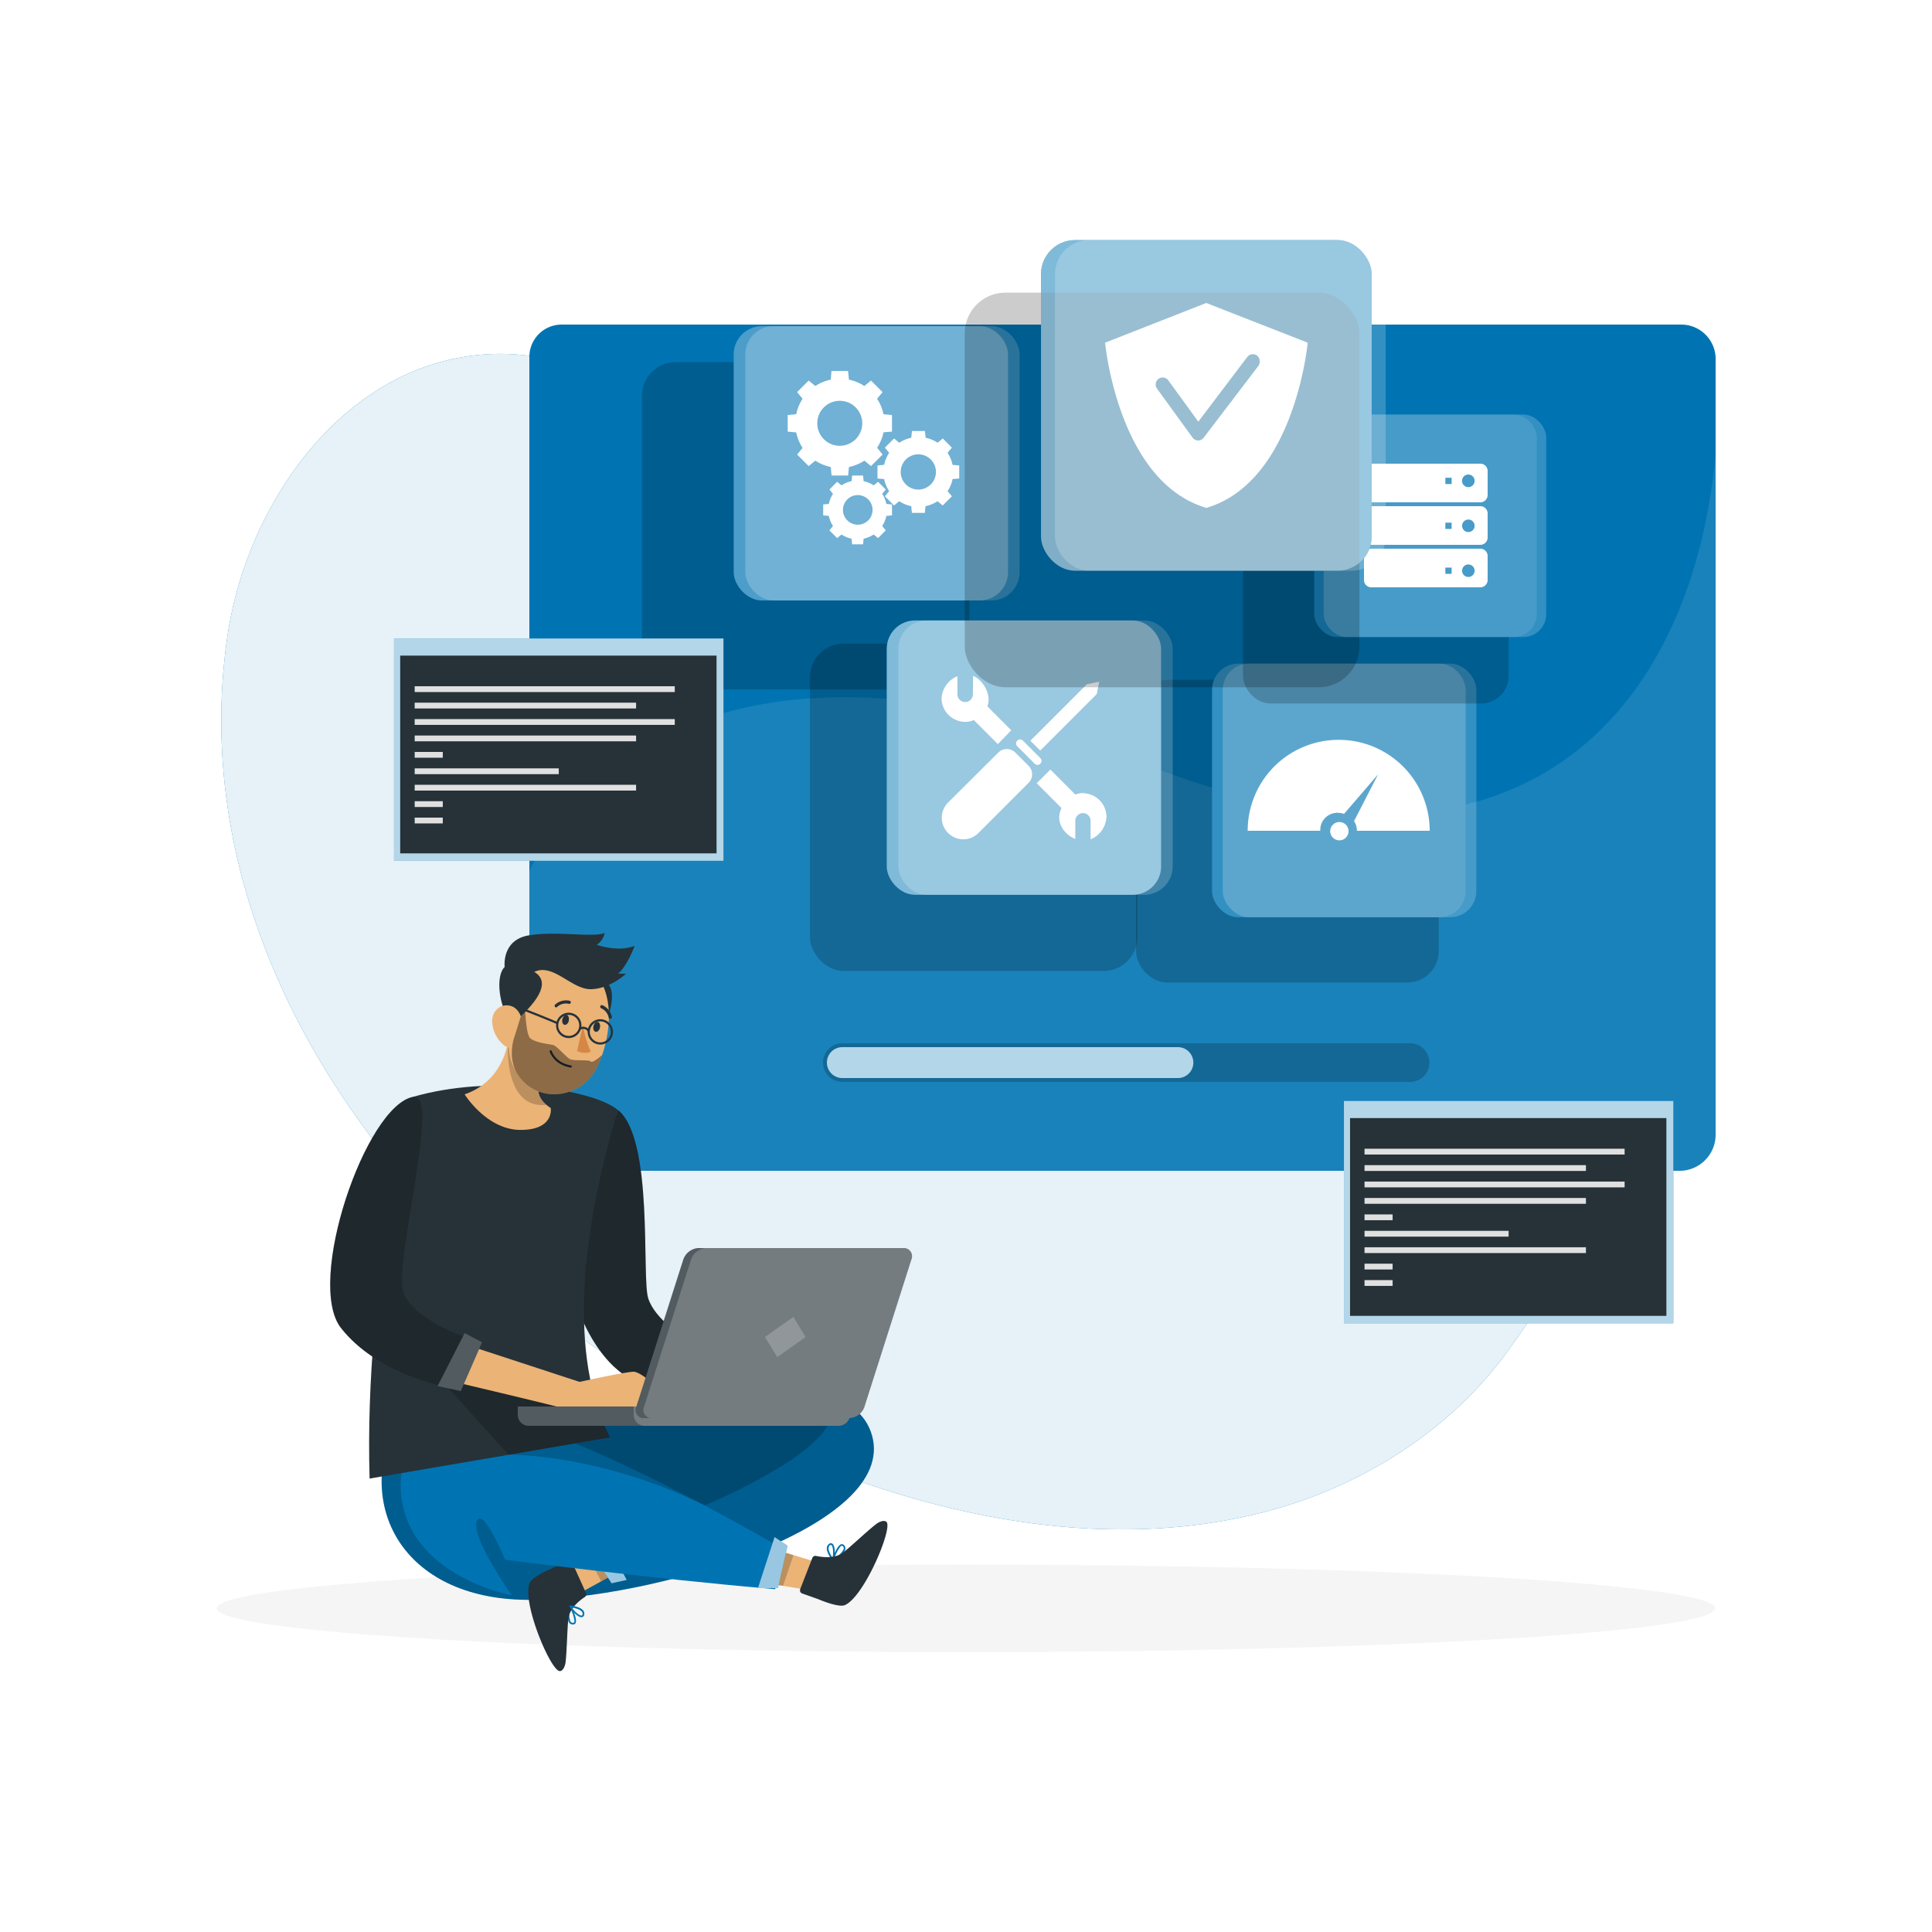 <svg class="animated" id="freepik_stories-operating-system" xmlns="http://www.w3.org/2000/svg" viewBox="0 0 500 500" version="1.1" xmlns:xlink="http://www.w3.org/1999/xlink" xmlns:svgjs="http://svgjs.com/svgjs"><style>svg#freepik_stories-operating-system:not(.animated) .animable {opacity: 0;}svg#freepik_stories-operating-system.animated #freepik--Tabs--inject-45 {animation: 1.5s Infinite  linear floating;animation-delay: 0s;}            @keyframes floating {                0% {                    opacity: 1;                    transform: translateY(0px);                }                50% {                    transform: translateY(-10px);                }                100% {                    opacity: 1;                    transform: translateY(0px);                }            }        </style><g id="freepik--background-simple--inject-45" class="animable" style="transform-origin: 237.382px 243.694px;"><path d="M74.52,124c11.63-17.36,28.92-30.51,50.37-32.23C146,90,166.48,100.87,181.41,115c44.4,42,49.19,124.23,112,147.1,26.23,9.55,53.11-2.86,78.77-8.18,20-4.14,40.68,2.71,44.62,25.12,4.39,25-12.7,51.36-26.59,70.6-15.17,21-38.67,35.54-63.61,41.82-52.39,13.2-109.69-5.46-155-31.71A276.44,276.44,0,0,1,132,332.11c-48.66-41-83-103.28-73-168.41A100.12,100.12,0,0,1,74.52,124Z" style="fill: #0074B3; transform-origin: 237.382px 243.694px;" id="elcoe8goih3v" class="animable"></path><g id="elcc9mm68wmjc"><path d="M74.52,124c11.63-17.36,28.92-30.51,50.37-32.23C146,90,166.48,100.87,181.41,115c44.4,42,49.19,124.23,112,147.1,26.23,9.55,53.11-2.86,78.77-8.18,20-4.14,40.68,2.71,44.62,25.12,4.39,25-12.7,51.36-26.59,70.6-15.17,21-38.67,35.54-63.61,41.82-52.39,13.2-109.69-5.46-155-31.71A276.44,276.44,0,0,1,132,332.11c-48.66-41-83-103.28-73-168.41A100.12,100.12,0,0,1,74.52,124Z" style="fill: rgb(255, 255, 255); opacity: 0.9; isolation: isolate; transform-origin: 237.382px 243.694px;" class="animable" id="ele7erbvcs9vl"></path></g></g><g id="freepik--Shadow--inject-45" class="animable" style="transform-origin: 250px 416.24px;"><ellipse id="freepik--path--inject-45" cx="250" cy="416.24" rx="193.89" ry="11.32" style="fill: rgb(245, 245, 245); transform-origin: 250px 416.24px;" class="animable"></ellipse></g><g id="freepik--Window--inject-45" class="animable" style="transform-origin: 290.498px 193.5px;"><path d="M444,92.61V293.86a9.36,9.36,0,0,1-9,9.14H145.39c-4.81,0-8.39-4.32-8.39-9.14V92.61A8.36,8.36,0,0,1,145.39,84H435A8.91,8.91,0,0,1,444,92.61Z" style="fill: #0074B3; transform-origin: 290.498px 193.5px;" id="elmimmgd21w6s" class="animable"></path><g id="eluovzhdm02t"><path d="M444,117.69V293.86a9.36,9.36,0,0,1-9,9.14H145.39c-4.81,0-8.39-4.32-8.39-9.14V225.29c25.48-49,86.22-56.94,157.33-28.29C395,237.56,437.93,182.51,444,117.69Z" style="fill: rgb(255, 255, 255); opacity: 0.1; isolation: isolate; transform-origin: 290.5px 210.345px;" class="animable" id="el8fopgh1ppu8"></path></g></g><g id="freepik--Bar--inject-45" class="animable" style="transform-origin: 291.46px 275px;"><g id="elwok24d970s"><path d="M364.92,280H218a5,5,0,0,1-5-5h0a5,5,0,0,1,5-5H364.92a5,5,0,0,1,5,5h0A5,5,0,0,1,364.92,280Z" style="opacity: 0.2; isolation: isolate; transform-origin: 291.46px 275px;" class="animable" id="eligzxnytpsd"></path></g><path d="M218,279a4,4,0,1,1,0-8h86.84a4,4,0,1,1,0,8Z" style="fill: #0074B3; transform-origin: 261.42px 275px;" id="elc2kiwk2o0dq" class="animable"></path><g id="el47kd2mo0vtl"><path d="M218,279a4,4,0,1,1,0-8h86.84a4,4,0,1,1,0,8Z" style="fill: rgb(255, 255, 255); opacity: 0.7; isolation: isolate; transform-origin: 261.42px 275px;" class="animable" id="elyrgyru5kil"></path></g></g><g id="freepik--Character--inject-45" class="animable" style="transform-origin: 160.74px 336.965px;"><g id="freepik--group--inject-45" class="animable" style="transform-origin: 160.74px 336.965px;"><path d="M159.93,287.26c9.32,7.49,6.07,43.24,7.82,48.74S177,346,177,346l-10.46,12.25s-8.75-1.52-15.4-15.77S159.93,287.26,159.93,287.26Z" style="fill: rgb(38, 50, 56); transform-origin: 163.238px 322.755px;" id="el8upbcm219y8" class="animable"></path><g id="elr1zja5s3tpd"><path d="M159.93,287.26c9.32,7.49,6.07,43.24,7.82,48.74S177,346,177,346l-10.46,12.25s-8.75-1.52-15.4-15.77S159.93,287.26,159.93,287.26Z" style="opacity: 0.2; isolation: isolate; transform-origin: 163.238px 322.755px;" class="animable" id="elmyycclwubac"></path></g><path d="M150,365.75s67-18.69,75.38,4.82S173,412.81,139.37,414,92,391.51,101.92,369.08Z" style="fill: #0074B3; transform-origin: 162.465px 386.375px;" id="elb377uz5209o" class="animable"></path><g id="ely71n5hmbr6"><path d="M150,365.75s67-18.69,75.38,4.82S173,412.81,139.37,414,92,391.51,101.92,369.08Z" style="opacity: 0.2; isolation: isolate; transform-origin: 162.465px 386.375px;" class="animable" id="el71xggejc8t8"></path></g><path d="M215.67,403.8a.23.23,0,0,1-.25,0,.17.17,0,0,1-.06-.21c.11-.37,1.23-3.61,2.35-3.95a.74.74,0,0,1,.68.2,1.15,1.15,0,0,1,.39,1.09,3,3,0,0,1-1.05,1.52A12.94,12.94,0,0,1,215.67,403.8Zm.29-.63a4.76,4.76,0,0,0,2.39-2.31.73.73,0,0,0-.28-.74.22.22,0,0,0-.26-.07.61.61,0,0,0-.26.15A9.17,9.17,0,0,0,216,403.17Z" style="fill: #0074B3; transform-origin: 217.072px 401.73px;" id="elq6lk89oq5oi" class="animable"></path><path d="M215.61,403.84a.2.2,0,0,1-.21-.06c-.11-.09-1.66-2.06-1.4-3.38a1.25,1.25,0,0,1,.53-.81.72.72,0,0,1,.9-.08c.81.57.71,3.19.31,4.19l0,.1Zm-.89-3.85a.82.82,0,0,0-.26.47c-.17.84.61,2.1,1,2.7.25-1.12.17-3-.31-3.29-.05,0-.15-.11-.39.06l-.08.06Z" style="fill: #0074B3; transform-origin: 215.006px 401.619px;" id="elnegp1g7ad4s" class="animable"></path><path d="M147.4,415.69a.24.24,0,0,1,.18-.17.18.18,0,0,1,.19.11c.2.34,1.73,3.4,1.18,4.44a.68.68,0,0,1-.61.34,1.12,1.12,0,0,1-1.05-.47,3,3,0,0,1-.35-1.82A12.7,12.7,0,0,1,147.4,415.69Zm.24.64a4.83,4.83,0,0,0,0,3.33.74.74,0,0,0,.73.32.25.25,0,0,0,.24-.14,1,1,0,0,0,.07-.29A9.47,9.47,0,0,0,147.64,416.33Z" style="fill: #0074B3; transform-origin: 147.993px 417.968px;" id="elyiuraqjcjke" class="animable"></path><polygon points="163.63 393.07 151.78 401.76 146.09 405.93 149.8 412.42 155.58 409.26 169.69 401.54 163.63 393.07" style="fill: rgb(235, 179, 118); transform-origin: 157.89px 402.745px;" id="elhuvojuf26zi" class="animable"></polygon><path d="M151.64,412.22l-3.58-7.89a.85.85,0,0,0-1.15-.41l-3.86,1.89s-5.37,2.17-6,3.91c-2,5.1,5.49,22.75,7.82,22.76.85,0,1.36-1.32,1.48-2.16.37-2.68.44-9.4.78-11.63.4-2.6,3-4.6,4.25-5.4A.86.86,0,0,0,151.64,412.22Z" style="fill: rgb(38, 50, 56); transform-origin: 144.221px 418.156px;" id="elt8bza0pikr" class="animable"></path><path d="M147.41,415.62a.21.21,0,0,1,.19-.11c.14,0,2.63.25,3.4,1.36a1.28,1.28,0,0,1,.2.95.72.72,0,0,1-.57.7c-1,.18-2.78-1.72-3.21-2.7l0-.09A.21.21,0,0,1,147.41,415.62Zm3.37,2.06a.8.8,0,0,0-.15-.52c-.48-.7-1.93-1-2.65-1.15.62,1,2,2.2,2.56,2.09.06,0,.18,0,.23-.32v-.1Z" style="fill: #0074B3; transform-origin: 149.314px 417.021px;" id="el45htnmbta7s" class="animable"></path><g id="elf5p27d2mb0p"><polygon points="163.63 393.07 151.78 401.76 155.58 409.26 169.69 401.54 163.63 393.07" style="opacity: 0.2; isolation: isolate; transform-origin: 160.735px 401.165px;" class="animable" id="el2ud7jbnrcky"></polygon></g><polygon points="158.28 409.75 162.18 408.88 155.71 396.52 152.09 400.21 158.28 409.75" style="fill: #0074B3; transform-origin: 157.135px 403.135px;" id="el8bsd9ov5kd" class="animable"></polygon><g id="els3anravtfxb"><polygon points="158.28 409.75 162.18 408.88 155.71 396.52 152.09 400.21 158.28 409.75" style="fill: rgb(255, 255, 255); opacity: 0.6; isolation: isolate; transform-origin: 157.135px 403.135px;" class="animable" id="el0bns2mkcwd2c"></polygon></g><polygon points="188.15 408.03 202.65 410.42 209.62 411.57 211.65 404.37 205.35 402.46 189.97 397.78 188.15 408.03" style="fill: rgb(235, 179, 118); transform-origin: 199.9px 404.675px;" id="elk5kfvfxzc9" class="animable"></polygon><path d="M210.23,403.2l-3.14,8.07a.87.87,0,0,0,.51,1.12l4.05,1.43s5.31,2.32,7,1.58c5-2.16,12.42-19.84,10.79-21.51-.6-.61-1.89-.05-2.58.46-2.17,1.6-7,6.26-8.85,7.57-2.14,1.54-5.41,1.06-6.83.75A.84.84,0,0,0,210.23,403.2Z" style="fill: rgb(38, 50, 56); transform-origin: 218.352px 404.585px;" id="el152n36r5au6" class="animable"></path><g id="elyjzkv29xzjk"><polygon points="188.15 408.03 202.65 410.42 205.35 402.46 189.97 397.78 188.15 408.03" style="opacity: 0.2; isolation: isolate; transform-origin: 196.75px 404.1px;" class="animable" id="elf1qrdo169xv"></polygon></g><path d="M202.85,401s-60.28-35.56-80.68-34.61S100,387.6,108.41,398.85s24,14,24,14-10.58-15-9.05-19.16,7.36,9.94,7.36,9.94,37.35,4.89,69.89,7.65Z" style="fill: #0074B3; transform-origin: 153.265px 389.611px;" id="elti5jm5k467" class="animable"></path><polygon points="203.81 400.04 200.46 397.79 196.16 411 201.32 411 203.81 400.04" style="fill: #0074B3; transform-origin: 199.985px 404.395px;" id="elq67we4w8mid" class="animable"></polygon><g id="el85nux359ntt"><polygon points="203.81 400.04 200.46 397.79 196.16 411 201.32 411 203.81 400.04" style="fill: rgb(255, 255, 255); opacity: 0.6; isolation: isolate; transform-origin: 199.985px 404.395px;" class="animable" id="elniykdx585fl"></polygon></g><path d="M157.89,372c-10.91-21-7.44-52.95,2-84.74-6.6-5.51-32.93-9.23-53-3.39,0,0-12.74,47.21-11.24,98.78Z" style="fill: rgb(38, 50, 56); transform-origin: 127.709px 331.784px;" id="elryy04ut7jn8" class="animable"></path><path d="M134.73,292.42c-8.77,0-14.48-9.2-14.48-9.2,11.5-4,11.54-16.17,11.54-16.17l4.43,4.33,6.31,6.18c-5.25,3.72-2.77,6.94-1.1,8.37a7.68,7.68,0,0,0,1.1.82S143.5,292.42,134.73,292.42Z" style="fill: rgb(235, 179, 118); transform-origin: 131.406px 279.735px;" id="elzr3mldsakpc" class="animable"></path><g id="elhsoqrkguexg"><path d="M141.43,285.93c-10.76,1.21-10-14.9-10-14.9a27.39,27.39,0,0,1,4.82.35l6.31,6.18C137.28,281.28,139.76,284.5,141.43,285.93Z" style="opacity: 0.2; isolation: isolate; transform-origin: 136.989px 278.511px;" class="animable" id="el1i9thjr21t8"></path></g><path d="M149.83,255c-4.07,1.68-3.29,6.13,3.47,14.24,4.16-3.59,6.42-11.75,4.23-14.37S153.39,253.51,149.83,255Z" style="fill: rgb(38, 50, 56); transform-origin: 152.864px 261.296px;" id="elhx8p61jh77u" class="animable"></path><path d="M155.85,273v0a28.43,28.43,0,0,1-1.3,3.18c-4,8.19-15.58,9.78-20.7,1.68l-.06-.08c-3.38-5.45-2.11-10.54-.7-19.36a12.2,12.2,0,0,1,19-8.18C158.83,254.93,158.43,265.47,155.85,273Z" style="fill: rgb(235, 179, 118); transform-origin: 144.61px 265.631px;" id="elfzgk1xsh8h" class="animable"></path><path d="M145.54,263.75c-.16.71.09,1.37.55,1.47s1-.38,1.12-1.09-.09-1.36-.54-1.47S145.74,263.06,145.54,263.75Z" style="fill: rgb(38, 50, 56); transform-origin: 146.367px 263.939px;" id="elaf59eyi4i3g" class="animable"></path><path d="M153.58,265.57c-.16.7.09,1.36.56,1.46s1-.37,1.13-1.09-.1-1.37-.56-1.47S153.74,264.86,153.58,265.57Z" style="fill: rgb(38, 50, 56); transform-origin: 154.419px 265.75px;" id="elwbnix35rg3i" class="animable"></path><path d="M150.88,265.31a25.88,25.88,0,0,0,2,6.82c-1.54.88-3.53-.13-3.53-.13Z" style="fill: rgb(213, 135, 69); transform-origin: 151.115px 268.9px;" id="el0en9cdof9ohq" class="animable"></path><path d="M143.91,260.72a.37.37,0,0,1-.25-.12.42.42,0,0,1,0-.6,4.21,4.21,0,0,1,3.77-1,.41.41,0,0,1,.29.5v0a.45.45,0,0,1-.53.29h0a3.35,3.35,0,0,0-3,.79A.44.44,0,0,1,143.91,260.72Z" style="fill: rgb(38, 50, 56); transform-origin: 145.634px 259.808px;" id="ela8j1fcv2vgn" class="animable"></path><path d="M157.85,263.68a.45.45,0,0,1-.32-.33,3.39,3.39,0,0,0-1.92-2.4.44.44,0,0,1-.26-.55.43.43,0,0,1,.54-.26,4.23,4.23,0,0,1,2.46,3,.42.42,0,0,1-.31.51h-.19Z" style="fill: rgb(38, 50, 56); transform-origin: 156.845px 261.899px;" id="elpj2pfro06pg" class="animable"></path><path d="M138.28,251.52c3.75,2.31,2.27,6.58-5.69,13.5-3.55-4.2-4.48-12.63-1.89-14.85S135,249.51,138.28,251.52Z" style="fill: rgb(38, 50, 56); transform-origin: 134.732px 257.053px;" id="el14gvr0n5e93k" class="animable"></path><path d="M127.38,264.48a8.46,8.46,0,0,0,2.83,5.84c2.24,2,4.63.26,5.08-2.52.41-2.51-.28-6.55-3-7.43S127.23,261.73,127.38,264.48Z" style="fill: rgb(235, 179, 118); transform-origin: 131.386px 265.679px;" id="ela1dnfgw53lb" class="animable"></path><path d="M142.53,272.09s.92,3.18,5.18,3.92" style="fill: none; stroke: rgb(38, 50, 56); stroke-linecap: round; stroke-linejoin: round; stroke-width: 0.557px; transform-origin: 145.12px 274.05px;" id="el195ugzfbuh" class="animable"></path><path d="M150.19,265.37a3,3,0,1,1-3-3A3,3,0,0,1,150.19,265.37Z" style="fill: none; stroke: rgb(38, 50, 56); stroke-linecap: round; stroke-linejoin: round; stroke-width: 0.557px; transform-origin: 147.19px 265.37px;" id="elvb69qhrhd8" class="animable"></path><path d="M158.36,267.05a3,3,0,1,1-3-3A3,3,0,0,1,158.36,267.05Z" style="fill: none; stroke: rgb(38, 50, 56); stroke-linecap: round; stroke-linejoin: round; stroke-width: 0.557px; transform-origin: 155.36px 267.05px;" id="el0uffn341i29s" class="animable"></path><path d="M150.19,266.19a1.6,1.6,0,0,1,2.11.56" style="fill: none; stroke: rgb(38, 50, 56); stroke-linecap: round; stroke-linejoin: round; stroke-width: 0.557px; transform-origin: 151.245px 266.375px;" id="elo99kkh6l6ya" class="animable"></path><path d="M144.19,264.75s-8.69-3.66-10.31-4" style="fill: none; stroke: rgb(38, 50, 56); stroke-linecap: round; stroke-linejoin: round; stroke-width: 0.557px; transform-origin: 139.035px 262.75px;" id="el1p04i0p824f" class="animable"></path><path d="M130.61,250.29s-.9-7.06,6.31-8.23,16.64.64,19.56-.61a4.59,4.59,0,0,1-2.07,3.06s5.5,2,9.83.28c0,0-1.88,5.21-4.31,7.21H162s-4.1,3.92-9.09,4-9.69-6.79-14.63-4.48S130.61,250.29,130.61,250.29Z" style="fill: rgb(38, 50, 56); transform-origin: 147.407px 248.725px;" id="el4a12wck2v5h" class="animable"></path><g id="el2z6095w19i8"><path d="M155.85,273v0a28.43,28.43,0,0,1-1.3,3.18c-4,8.19-15.58,9.78-20.7,1.68l-.06-.08c-2.64-4.69-.53-9.81-.53-9.81l1.54-5,1.12-1.11s.26,5.07,1.05,6.5,5.29,1.85,6.21,2.1,3.1,2.85,4.18,3.55,5,.12,5.51.7S155.85,273,155.85,273Z" style="opacity: 0.4; isolation: isolate; transform-origin: 144.156px 272.525px;" class="animable" id="el4ggxwj7tk53"></path></g><g id="elbuy9k86uiz6"><path d="M110.89,353.5l20.74,23s22.92-.51,50.76,13.1c0,0,29.87-12.34,32.62-22.59s-62.71-3-62.71-3Z" style="opacity: 0.2; isolation: isolate; transform-origin: 162.992px 371.55px;" class="animable" id="elhsarfdht4en"></path></g><path d="M116.75,346.75,150,357.63S161.88,355,164,355s10.33,6.67,5.69,9-17.31,2.63-18.69,1.88-38.25-9.38-38.25-9.38Z" style="fill: rgb(235, 179, 118); transform-origin: 141.92px 356.498px;" id="elg828s2g092v" class="animable"></path><path d="M106.89,283.87c7.52-1.46-5.53,44.38-2.33,51.13s15.69,11,15.69,11l-5.75,12.69s-17-3.21-26.25-15S94.61,286.25,106.89,283.87Z" style="fill: rgb(38, 50, 56); transform-origin: 102.85px 321.263px;" id="el6zvhsgcyn3" class="animable"></path><g id="ellvdw43mqgl"><path d="M106.89,283.87c7.52-1.46-5.53,44.38-2.33,51.13s15.69,11,15.69,11l-5.75,12.69s-17-3.21-26.25-15S94.61,286.25,106.89,283.87Z" style="opacity: 0.2; isolation: isolate; transform-origin: 102.85px 321.263px;" class="animable" id="elb3cdkhgcqp"></path></g><polygon points="120.25 345 113.25 358.71 119.25 360 124.75 347.38 120.25 345" style="fill: rgb(38, 50, 56); transform-origin: 119px 352.5px;" id="elkez0rz23aqp" class="animable"></polygon><g id="elk44s6u92rhi"><polygon points="120.25 345 113.25 358.71 119.25 360 124.75 347.38 120.25 345" style="fill: rgb(255, 255, 255); opacity: 0.2; isolation: isolate; transform-origin: 119px 352.5px;" class="animable" id="elzlbg3kuw0ns"></polygon></g><path d="M134,364v2.18a2.83,2.83,0,0,0,2.7,2.82h80.39a3,3,0,0,0,2.91-2.82V364Z" style="fill: rgb(38, 50, 56); transform-origin: 177px 366.5px;" id="el7ji03d09f5u" class="animable"></path><g id="elrjaqwjo4n2"><path d="M134,364v2.18a2.83,2.83,0,0,0,2.7,2.82h80.39a3,3,0,0,0,2.91-2.82V364Z" style="fill: rgb(255, 255, 255); opacity: 0.2; isolation: isolate; transform-origin: 177px 366.5px;" class="animable" id="eln51ypubohj"></path></g><g id="el73fzjjuj5qi"><path d="M164,364v2.18a2.84,2.84,0,0,0,2.71,2.82h50.38a3,3,0,0,0,2.91-2.82V364Z" style="fill: rgb(255, 255, 255); opacity: 0.2; isolation: isolate; transform-origin: 192px 366.5px;" class="animable" id="elqg6r0oem1h"></path></g><path d="M166.71,367h53.11a4.33,4.33,0,0,0,3.86-2.85l12.18-38.21a2.11,2.11,0,0,0-2-2.94H180.71a4.44,4.44,0,0,0-3.86,2.94L164.67,364.1A2.08,2.08,0,0,0,166.71,367Z" style="fill: rgb(38, 50, 56); transform-origin: 200.265px 345.002px;" id="elg7dwnjz5ns8" class="animable"></path><g id="ela7kjp2dpm6s"><path d="M166.71,367h53.11a4.33,4.33,0,0,0,3.86-2.85l12.18-38.21a2.11,2.11,0,0,0-2-2.94H180.71a4.44,4.44,0,0,0-3.86,2.94L164.67,364.1A2.08,2.08,0,0,0,166.71,367Z" style="fill: rgb(255, 255, 255); opacity: 0.2; isolation: isolate; transform-origin: 200.265px 345.002px;" class="animable" id="ellzw7fsm402p"></path></g><g id="elgwkwfk9iln5"><path d="M168.71,367h51.11a4.33,4.33,0,0,0,3.86-2.85l12.18-38.21a2.11,2.11,0,0,0-2-2.94H182.71a4.44,4.44,0,0,0-3.86,2.94L166.67,364.1A2.08,2.08,0,0,0,168.71,367Z" style="fill: rgb(255, 255, 255); opacity: 0.2; isolation: isolate; transform-origin: 201.265px 345.002px;" class="animable" id="elfavohvx6b5n"></path></g><g id="elv9hib5umsk"><polygon points="205.32 340.81 197.97 346.02 201.15 351.22 208.5 346.02 205.32 340.81" style="fill: rgb(255, 255, 255); opacity: 0.2; isolation: isolate; transform-origin: 203.235px 346.015px;" class="animable" id="ela7kgtupa7fm"></polygon></g></g></g><g id="freepik--Tabs--inject-45" class="animable" style="transform-origin: 283.14px 158.2px;"><g id="el79l7b2ocfac"><rect x="166.12" y="93.7" width="84.73" height="84.73" rx="8.74" style="opacity: 0.2; isolation: isolate; transform-origin: 208.485px 136.065px;" class="animable" id="elubnxb2r7zep"></rect></g><rect x="189.88" y="84.4" width="71" height="71" rx="7.33" style="fill: #0074B3; isolation: isolate; transform-origin: 225.38px 119.9px;" id="elw6l2y08fvse" class="animable"></rect><g id="el8un2y69kpoh"><rect x="189.88" y="84.4" width="71" height="71" rx="7.33" style="fill: rgb(255, 255, 255); opacity: 0.3; isolation: isolate; transform-origin: 225.38px 119.9px;" class="animable" id="elh78eqasdc0b"></rect></g><path d="M230.85,111.7v-4.29l-2.21-.21a11.4,11.4,0,0,0-1.65-4l1.42-1.72-3-3-1.71,1.42a11.53,11.53,0,0,0-4-1.65L219.48,96h-4.29L215,98.25a11.53,11.53,0,0,0-4,1.65l-1.71-1.42-3,3,1.42,1.72a11.4,11.4,0,0,0-1.65,4l-2.21.21v4.29l2.21.21a11.53,11.53,0,0,0,1.65,4l-1.42,1.72,3,3,1.71-1.42a11.53,11.53,0,0,0,4,1.65l.21,2.21h4.29l.21-2.21a11.53,11.53,0,0,0,4-1.65l1.71,1.42,3-3L227,115.88a11.53,11.53,0,0,0,1.65-4Zm-13.51,3.67a5.82,5.82,0,1,1,5.81-5.81A5.82,5.82,0,0,1,217.34,115.37Z" style="fill: rgb(255, 255, 255); transform-origin: 217.35px 109.535px;" id="elekhhej9zxxj" class="animable"></path><path d="M248.25,123.83v-3.37l-1.73-.16a8.92,8.92,0,0,0-1.29-3.11l1.11-1.34L244,113.47l-1.34,1.11a8.92,8.92,0,0,0-3.11-1.29l-.16-1.74H236l-.16,1.74a8.92,8.92,0,0,0-3.11,1.29l-1.34-1.11L229,115.85l1.11,1.34a8.92,8.92,0,0,0-1.29,3.11l-1.73.16v3.37l1.73.16a8.92,8.92,0,0,0,1.29,3.11L229,128.44l2.38,2.38,1.34-1.11a8.92,8.92,0,0,0,3.11,1.29l.16,1.73h3.37l.16-1.73a8.92,8.92,0,0,0,3.11-1.29l1.34,1.11,2.38-2.38-1.11-1.34a8.92,8.92,0,0,0,1.29-3.11Zm-10.59,2.87a4.56,4.56,0,1,1,4.56-4.56A4.56,4.56,0,0,1,237.66,126.7Z" style="fill: rgb(255, 255, 255); transform-origin: 237.67px 122.14px;" id="eloyh1wlxrypj" class="animable"></path><path d="M230.85,133.38v-2.83l-1.46-.13a7.44,7.44,0,0,0-1.08-2.61l.93-1.13-2-2-1.13.93a7.6,7.6,0,0,0-2.61-1.08l-.14-1.46h-2.83l-.14,1.46a7.6,7.6,0,0,0-2.61,1.08l-1.13-.93-2,2,.93,1.13a7.44,7.44,0,0,0-1.08,2.61l-1.46.13v2.83l1.46.14a7.6,7.6,0,0,0,1.08,2.61l-.93,1.13,2,2,1.13-.93a7.82,7.82,0,0,0,2.61,1.09l.14,1.45h2.83l.14-1.45a7.82,7.82,0,0,0,2.61-1.09l1.13.93,2-2-.93-1.13a7.6,7.6,0,0,0,1.08-2.61ZM222,135.79a3.83,3.83,0,1,1,3.82-3.82A3.82,3.82,0,0,1,222,135.79Z" style="fill: rgb(255, 255, 255); transform-origin: 221.945px 131.97px;" id="el2t8fxj1gmbm" class="animable"></path><g id="el7cslkpmll6t"><rect x="192.88" y="84.4" width="71" height="71" rx="7.33" style="fill: rgb(255, 255, 255); opacity: 0.2; isolation: isolate; transform-origin: 228.38px 119.9px;" class="animable" id="elidzyhz6vfph"></rect></g><g id="elfkne6altltc"><rect x="294" y="175.94" width="78.33" height="78.33" rx="8.08" style="opacity: 0.2; isolation: isolate; transform-origin: 333.165px 215.105px;" class="animable" id="elvdn9v84enqh"></rect></g><rect x="313.68" y="171.75" width="65.63" height="65.63" rx="6.77" style="fill: #0074B3; isolation: isolate; transform-origin: 346.495px 204.565px;" id="elhjg9fvbwkw" class="animable"></rect><g id="el5em9pxt4ola"><rect x="313.68" y="171.75" width="65.63" height="65.63" rx="6.77" style="fill: rgb(255, 255, 255); opacity: 0.2; isolation: isolate; transform-origin: 346.495px 204.565px;" class="animable" id="eluj7quvmlqbl"></rect></g><path d="M349,215.11a2.37,2.37,0,1,1-2.36-2.37A2.37,2.37,0,0,1,349,215.11Z" style="fill: rgb(255, 255, 255); transform-origin: 346.63px 215.11px;" id="el8ws7s0ga5b6" class="animable"></path><path d="M346.43,191.47A23.52,23.52,0,0,0,322.9,215h18.79a4.43,4.43,0,0,1,4.74-4.64,5.11,5.11,0,0,1,1.41.27l8.81-10.23-6.22,12.1a4.46,4.46,0,0,1,.73,2.5H370A23.53,23.53,0,0,0,346.43,191.47Z" style="fill: rgb(255, 255, 255); transform-origin: 346.45px 203.235px;" id="elm2r6tjuz11" class="animable"></path><g id="elngv8rru6n7r"><rect x="316.45" y="171.75" width="65.63" height="65.63" rx="6.77" style="fill: rgb(255, 255, 255); opacity: 0.2; isolation: isolate; transform-origin: 349.265px 204.565px;" class="animable" id="el4jolov28g8"></rect></g><g id="elhzi7byd5ung"><rect x="321.7" y="113.34" width="68.73" height="68.73" rx="7.09" style="opacity: 0.2; isolation: isolate; transform-origin: 356.065px 147.705px;" class="animable" id="el330mv1ryggt"></rect></g><rect x="340.13" y="107.28" width="57.59" height="57.59" rx="5.94" style="fill: #0074B3; isolation: isolate; transform-origin: 368.925px 136.075px;" id="el0fk1b5kp4aqh" class="animable"></rect><g id="elhltlodxfi7q"><rect x="340.13" y="107.28" width="57.59" height="57.59" rx="5.94" style="fill: rgb(255, 255, 255); opacity: 0.1; isolation: isolate; transform-origin: 368.925px 136.075px;" class="animable" id="elu4pc4c3tkl"></rect></g><path d="M385,121.89a1.89,1.89,0,0,0-1.89-1.89H354.89a1.89,1.89,0,0,0-1.89,1.89v6.22a1.89,1.89,0,0,0,1.89,1.89h28.22a1.89,1.89,0,0,0,1.89-1.89Zm-9.32,3.37h-1.62v-1.62h1.62Zm4.33.81a1.63,1.63,0,1,1,1.62-1.62A1.62,1.62,0,0,1,380,126.07Z" style="fill: rgb(255, 255, 255); transform-origin: 369px 125px;" id="elbbpc6sm71ed" class="animable"></path><path d="M385,132.89a1.89,1.89,0,0,0-1.89-1.89H354.89a1.89,1.89,0,0,0-1.89,1.89v6.22a1.89,1.89,0,0,0,1.89,1.89h28.22a1.89,1.89,0,0,0,1.89-1.89Zm-9.32,4h-1.62v-1.62h1.62Zm4.33.81a1.62,1.62,0,1,1,1.62-1.62A1.61,1.61,0,0,1,380,137.69Z" style="fill: rgb(255, 255, 255); transform-origin: 369px 136px;" id="elylmwjxbz6la" class="animable"></path><path d="M385,143.89a1.89,1.89,0,0,0-1.89-1.89H354.89a1.89,1.89,0,0,0-1.89,1.89v6.22a1.89,1.89,0,0,0,1.89,1.89h28.22a1.89,1.89,0,0,0,1.89-1.89Zm-9.32,4.62h-1.62v-1.62h1.62Zm4.33.81a1.62,1.62,0,1,1,1.62-1.62A1.62,1.62,0,0,1,380,149.32Z" style="fill: rgb(255, 255, 255); transform-origin: 369px 147px;" id="elzxqykuhdpok" class="animable"></path><g id="elqr2u3poy6kr"><rect x="342.57" y="107.28" width="57.59" height="57.59" rx="5.94" style="fill: rgb(255, 255, 255); opacity: 0.2; isolation: isolate; transform-origin: 371.365px 136.075px;" class="animable" id="ely1x4780nlt"></rect></g><g id="el1i1a1kynbce"><rect x="209.61" y="166.56" width="84.73" height="84.73" rx="8.74" style="opacity: 0.2; isolation: isolate; transform-origin: 251.975px 208.925px;" class="animable" id="elvq31z0dk0q"></rect></g><rect x="229.49" y="160.57" width="71" height="71" rx="7.33" style="fill: #0074B3; isolation: isolate; transform-origin: 264.99px 196.07px;" id="elvwe2i3q5k78" class="animable"></rect><g id="el7t8lvbpg69o"><rect x="229.49" y="160.57" width="71" height="71" rx="7.33" style="fill: rgb(255, 255, 255); opacity: 0.5; isolation: isolate; transform-origin: 264.99px 196.07px;" class="animable" id="eljrihd3eijt"></rect></g><path d="M245.35,215.56h0a5.55,5.55,0,0,1,0-7.85l13-12.94a3.11,3.11,0,0,1,4.42,0l3.42,3.41a3.12,3.12,0,0,1,0,4.43l-12.95,12.95A5.53,5.53,0,0,1,245.35,215.56Z" style="fill: rgb(255, 255, 255); transform-origin: 255.418px 205.531px;" id="elk7drpfvnzz8" class="animable"></path><polygon points="269.21 194.25 266.66 191.7 281.29 177.07 284.48 176.43 283.84 179.62 269.21 194.25" style="fill: rgb(255, 255, 255); transform-origin: 275.57px 185.34px;" id="el6exz3dud8mb" class="animable"></polygon><path d="M267.77,197.64l-4.5-4.51a1,1,0,0,1,0-1.45h0a1,1,0,0,1,1.46,0l4.5,4.5a1,1,0,0,1,0,1.46h0A1,1,0,0,1,267.77,197.64Z" style="fill: rgb(255, 255, 255); transform-origin: 266.253px 194.66px;" id="elmol3moazshn" class="animable"></path><path d="M261.71,189l-6.17-6.19c1.15-3.09-1.18-6.89-3.71-7.89l-.05,4.76a2,2,0,0,1-2,2,2,2,0,0,1-2-2V175a6.58,6.58,0,0,0-4.1,5.76,6.11,6.11,0,0,0,5.34,6,5.27,5.27,0,0,0,3-.42l6.22,6.24Z" style="fill: rgb(255, 255, 255); transform-origin: 252.695px 183.75px;" id="el8lwsqt8t35d" class="animable"></path><path d="M282.25,212.48v4.73a6.58,6.58,0,0,0,4.1-5.76,6.12,6.12,0,0,0-5.2-6.09,4.81,4.81,0,0,0-2.85.28l-6.46-6.48-3.54,3.54,6.42,6.43c-1.86,3.8,1,7,3.57,8v-4.7a2,2,0,0,1,2-2A2,2,0,0,1,282.25,212.48Z" style="fill: rgb(255, 255, 255); transform-origin: 277.325px 208.185px;" id="el93cbuwdyt7s" class="animable"></path><g id="elyuvflb3uz7"><rect x="232.49" y="160.57" width="71" height="71" rx="7.33" style="fill: rgb(255, 255, 255); opacity: 0.2; isolation: isolate; transform-origin: 267.99px 196.07px;" class="animable" id="elur07vvy5et"></rect></g><g id="eliy6alckm56d"><rect x="269.41" y="62.13" width="85.58" height="85.58" rx="8.83" style="fill: #0074B3; isolation: isolate; transform-origin: 312.2px 104.92px; transform: rotate(180deg);" class="animable" id="elqbrsrqwt35"></rect></g><g id="el3la2nj9qpw"><rect x="249.67" y="75.73" width="102.14" height="102.14" rx="10.54" style="opacity: 0.2; isolation: isolate; transform-origin: 300.74px 126.8px;" class="animable" id="eljls2ubh2j3"></rect></g><g id="eloinuunhvvgb"><rect x="269.41" y="62.13" width="85.58" height="85.58" rx="8.83" style="fill: rgb(255, 255, 255); opacity: 0.5; isolation: isolate; transform-origin: 312.2px 104.92px; transform: rotate(180deg);" class="animable" id="el1dwllcwt8gc"></rect></g><path d="M312.18,78.41,286,88.69s3.31,36,26.21,42.75c22.91-6.75,26.22-42.75,26.22-42.75Zm-.66,34.86a1.85,1.85,0,0,1-1.45.73h0a1.82,1.82,0,0,1-1.45-.76l-9.19-12.67a1.81,1.81,0,1,1,2.93-2.13l7.76,10.68L322.8,92.38a1.81,1.81,0,0,1,2.53-.35,2,2,0,0,1,.35,2.65Z" style="fill: rgb(255, 255, 255); transform-origin: 312.215px 104.925px;" id="elg43jat0hyyr" class="animable"></path><g id="el1yd87z32ens"><rect x="273.03" y="62.13" width="85.58" height="85.58" rx="8.83" style="fill: rgb(255, 255, 255); opacity: 0.2; isolation: isolate; transform-origin: 315.82px 104.92px; transform: rotate(180deg);" class="animable" id="elba7hbvoelp4"></rect></g></g><g id="freepik--Promt-2--inject-45" class="animable" style="transform-origin: 390.435px 313.695px;"><rect x="347.81" y="284.93" width="85.25" height="57.53" style="fill: #0074B3; transform-origin: 390.435px 313.695px;" id="elzsvy3rveud" class="animable"></rect><g id="el9070faoqqch"><rect x="347.81" y="284.93" width="85.25" height="57.53" style="fill: rgb(255, 255, 255); opacity: 0.7; isolation: isolate; transform-origin: 390.435px 313.695px;" class="animable" id="el9x09h0102"></rect></g><rect x="349.39" y="289.36" width="81.87" height="51.18" style="fill: rgb(38, 50, 56); transform-origin: 390.325px 314.95px;" id="elej58v7rw23t" class="animable"></rect><rect x="353.14" y="297.29" width="67.31" height="1.5" style="fill: rgb(224, 224, 224); transform-origin: 386.795px 298.04px;" id="elipe1n1wcv2" class="animable"></rect><rect x="353.14" y="301.54" width="57.3" height="1.5" style="fill: rgb(224, 224, 224); transform-origin: 381.79px 302.29px;" id="el1x3zt4cx9j1" class="animable"></rect><rect x="353.14" y="305.79" width="67.31" height="1.5" style="fill: rgb(224, 224, 224); transform-origin: 386.795px 306.54px;" id="el0crirkvsb2si" class="animable"></rect><rect x="353.14" y="310.04" width="57.3" height="1.5" style="fill: rgb(224, 224, 224); transform-origin: 381.79px 310.79px;" id="ell5fzjlar73r" class="animable"></rect><rect x="353.14" y="314.29" width="7.27" height="1.5" style="fill: rgb(224, 224, 224); transform-origin: 356.775px 315.04px;" id="elu7tqk2xtcoi" class="animable"></rect><rect x="353.14" y="318.54" width="37.29" height="1.5" style="fill: rgb(224, 224, 224); transform-origin: 371.785px 319.29px;" id="elcfntz9qkkn9" class="animable"></rect><rect x="353.14" y="322.79" width="57.3" height="1.5" style="fill: rgb(224, 224, 224); transform-origin: 381.79px 323.54px;" id="el0sl4htc77abr" class="animable"></rect><rect x="353.14" y="327.04" width="7.27" height="1.5" style="fill: rgb(224, 224, 224); transform-origin: 356.775px 327.79px;" id="eldhajkg4s28" class="animable"></rect><rect x="353.14" y="331.29" width="7.27" height="1.5" style="fill: rgb(224, 224, 224); transform-origin: 356.775px 332.04px;" id="el31whpk6xxzm" class="animable"></rect></g><g id="freepik--Promt-1--inject-45" class="animable" style="transform-origin: 144.605px 194.005px;"><rect x="101.98" y="165.24" width="85.25" height="57.53" style="fill: #0074B3; transform-origin: 144.605px 194.005px;" id="elrl047n1oh6f" class="animable"></rect><g id="elf1wv2pgo2ev"><rect x="101.98" y="165.24" width="85.25" height="57.53" style="fill: rgb(255, 255, 255); opacity: 0.7; isolation: isolate; transform-origin: 144.605px 194.005px;" class="animable" id="elcqwg1qu4o15"></rect></g><rect x="103.57" y="169.67" width="81.87" height="51.18" style="fill: rgb(38, 50, 56); transform-origin: 144.505px 195.26px;" id="elwtli89acweq" class="animable"></rect><rect x="107.32" y="177.6" width="67.31" height="1.5" style="fill: rgb(224, 224, 224); transform-origin: 140.975px 178.35px;" id="eli0z7141ohq" class="animable"></rect><rect x="107.32" y="181.85" width="57.3" height="1.5" style="fill: rgb(224, 224, 224); transform-origin: 135.97px 182.6px;" id="elush9mwy1amp" class="animable"></rect><rect x="107.32" y="186.1" width="67.31" height="1.5" style="fill: rgb(224, 224, 224); transform-origin: 140.975px 186.85px;" id="elptogivgkpdg" class="animable"></rect><rect x="107.32" y="190.35" width="57.3" height="1.5" style="fill: rgb(224, 224, 224); transform-origin: 135.97px 191.1px;" id="eloqnqnk0yq4" class="animable"></rect><rect x="107.32" y="194.6" width="7.27" height="1.5" style="fill: rgb(224, 224, 224); transform-origin: 110.955px 195.35px;" id="el870iuvmutcm" class="animable"></rect><rect x="107.32" y="198.85" width="37.29" height="1.5" style="fill: rgb(224, 224, 224); transform-origin: 125.965px 199.6px;" id="elz5ots54r9r" class="animable"></rect><rect x="107.32" y="203.1" width="57.3" height="1.5" style="fill: rgb(224, 224, 224); transform-origin: 135.97px 203.85px;" id="elsa9j8f8fnh" class="animable"></rect><rect x="107.32" y="207.35" width="7.27" height="1.5" style="fill: rgb(224, 224, 224); transform-origin: 110.955px 208.1px;" id="ellrewo5t5ju" class="animable"></rect><rect x="107.32" y="211.6" width="7.27" height="1.5" style="fill: rgb(224, 224, 224); transform-origin: 110.955px 212.35px;" id="elt11hafew3nl" class="animable"></rect></g><defs>     <filter id="active" height="200%">         <feMorphology in="SourceAlpha" result="DILATED" operator="dilate" radius="2"></feMorphology>                <feFlood flood-color="#32DFEC" flood-opacity="1" result="PINK"></feFlood>        <feComposite in="PINK" in2="DILATED" operator="in" result="OUTLINE"></feComposite>        <feMerge>            <feMergeNode in="OUTLINE"></feMergeNode>            <feMergeNode in="SourceGraphic"></feMergeNode>        </feMerge>    </filter>    <filter id="hover" height="200%">        <feMorphology in="SourceAlpha" result="DILATED" operator="dilate" radius="2"></feMorphology>                <feFlood flood-color="#ff0000" flood-opacity="0.5" result="PINK"></feFlood>        <feComposite in="PINK" in2="DILATED" operator="in" result="OUTLINE"></feComposite>        <feMerge>            <feMergeNode in="OUTLINE"></feMergeNode>            <feMergeNode in="SourceGraphic"></feMergeNode>        </feMerge>            <feColorMatrix type="matrix" values="0   0   0   0   0                0   1   0   0   0                0   0   0   0   0                0   0   0   1   0 "></feColorMatrix>    </filter></defs></svg>